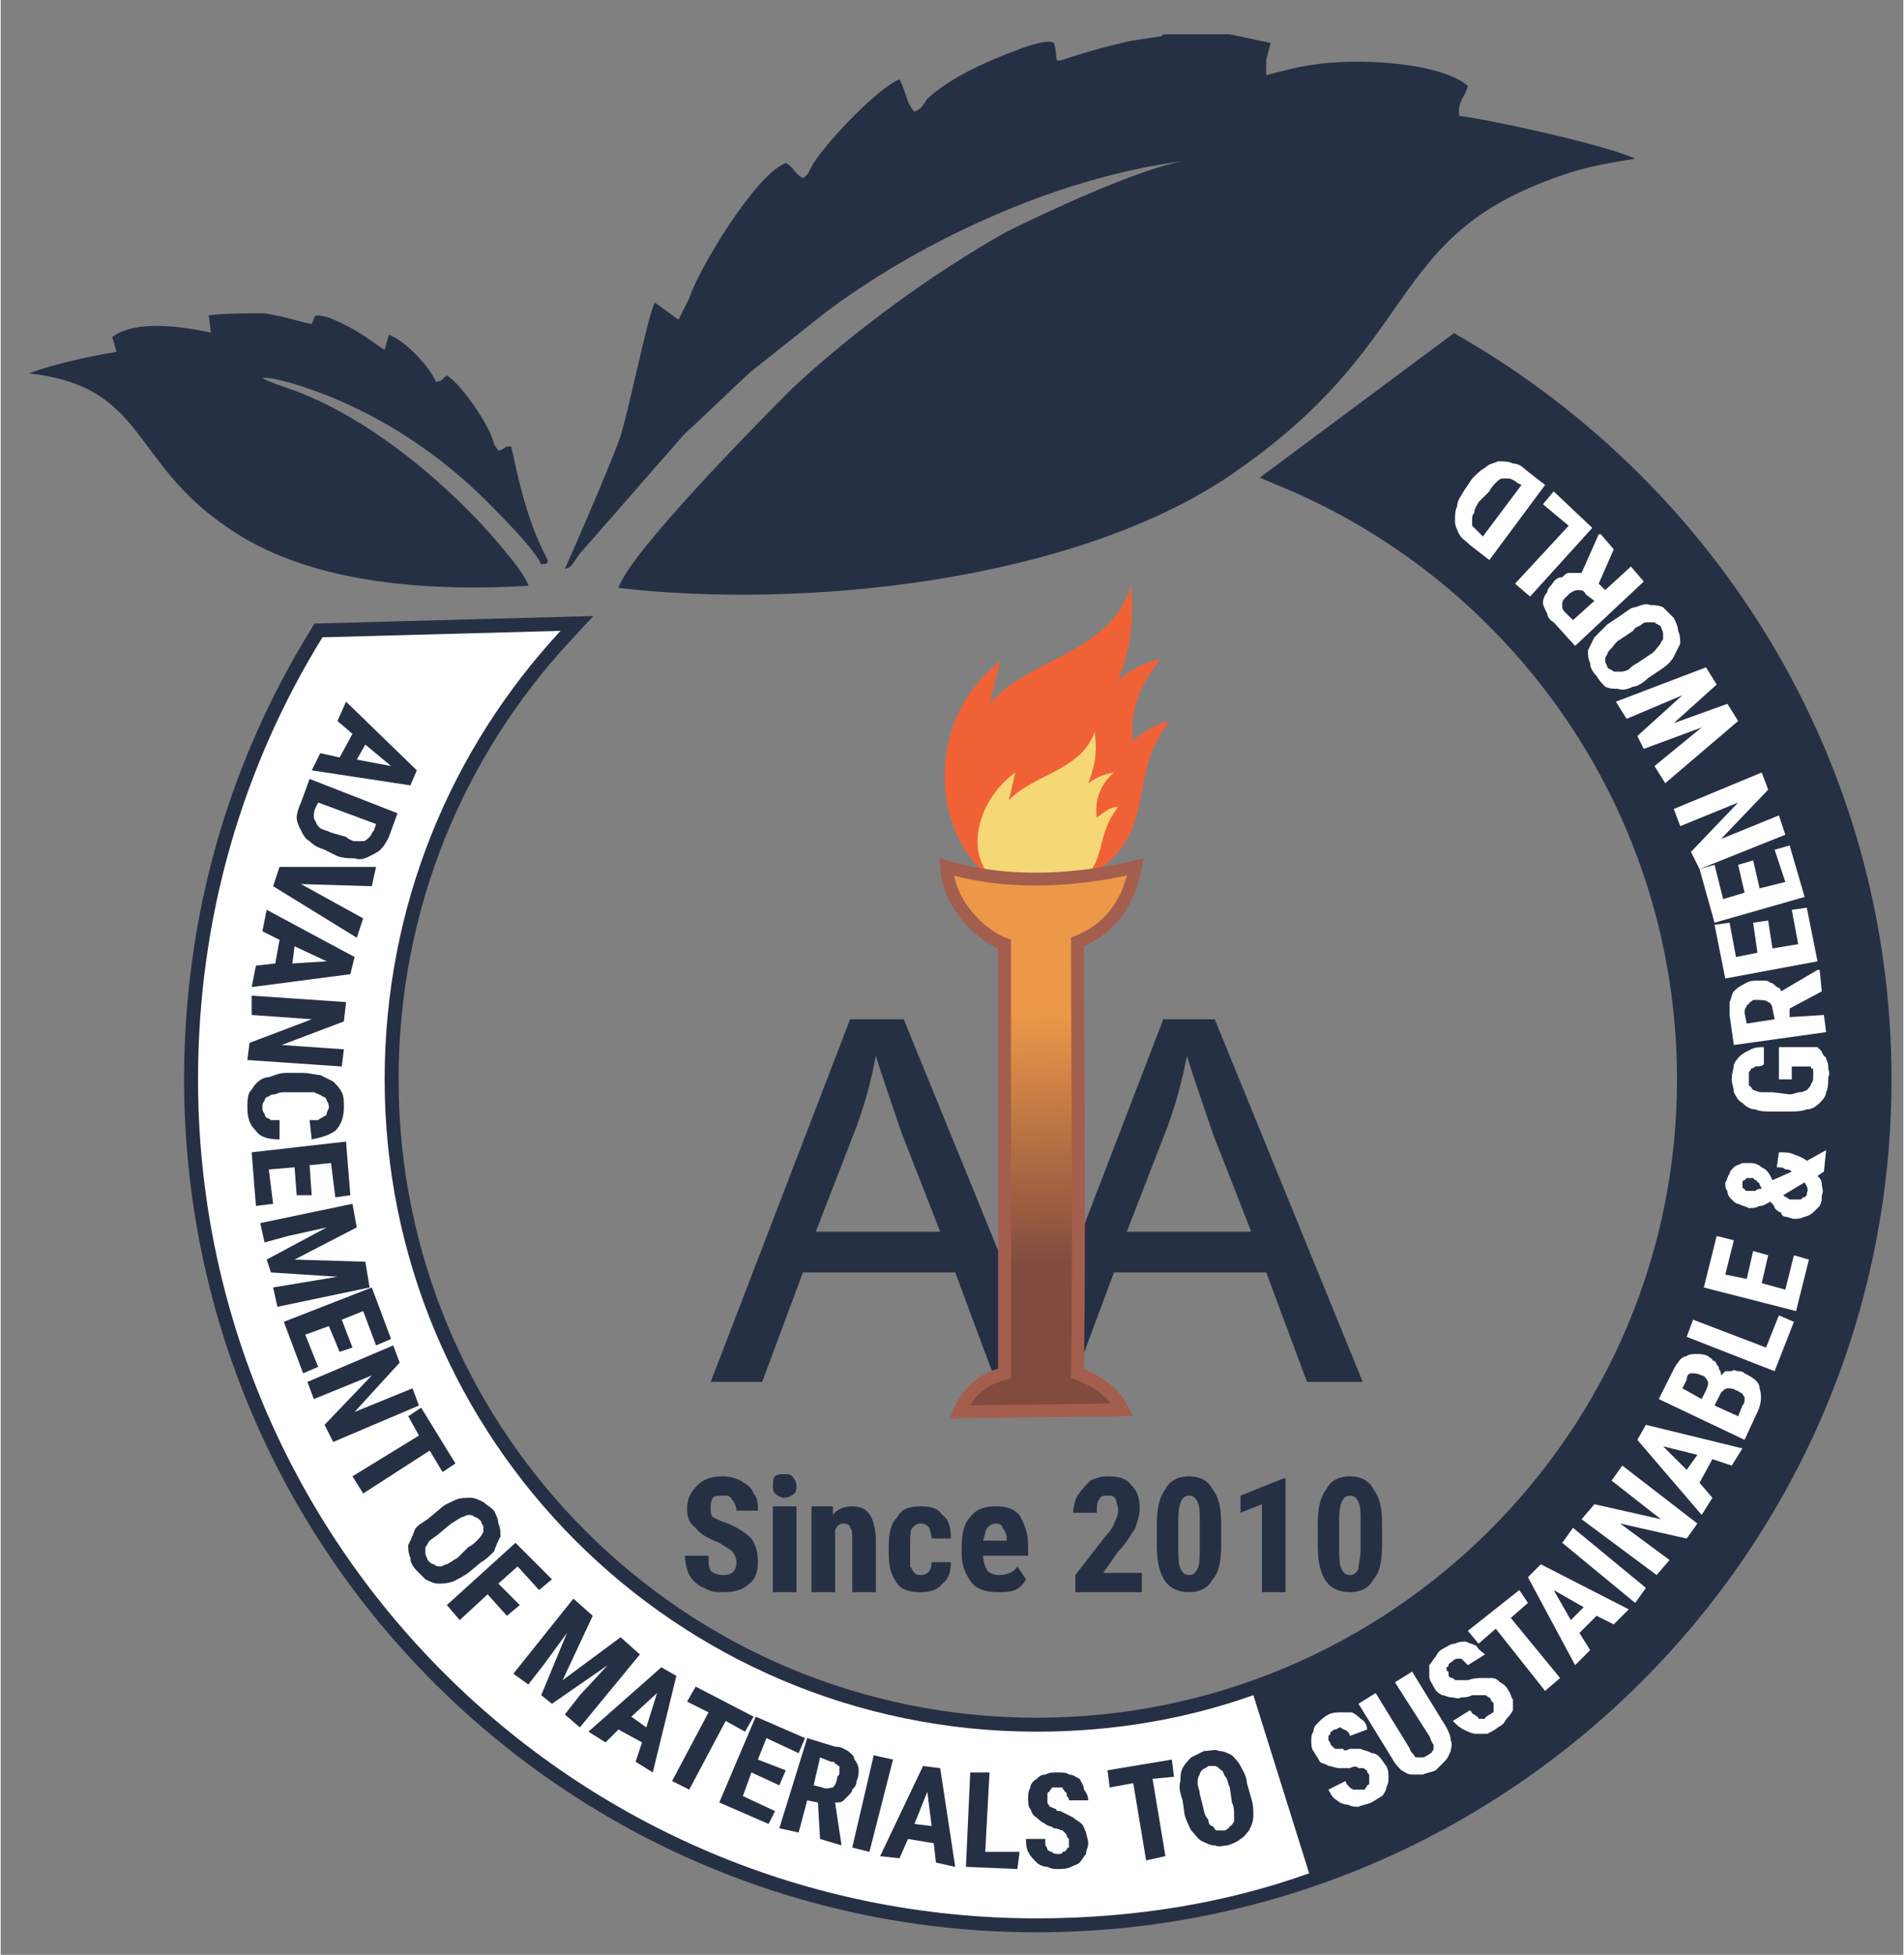 <?xml version="1.0" encoding="UTF-8"?>
<!DOCTYPE svg PUBLIC "-//W3C//DTD SVG 1.1//EN" "http://www.w3.org/Graphics/SVG/1.1/DTD/svg11.dtd">
<!-- Creator: CorelDRAW 2020 (64-Bit) -->
<svg xmlns="http://www.w3.org/2000/svg" xml:space="preserve" width="114px" height="117px" version="1.1" style="shape-rendering:geometricPrecision; text-rendering:geometricPrecision; image-rendering:optimizeQuality; fill-rule:evenodd; clip-rule:evenodd"
viewBox="0 0 887000 911000"
 xmlns:xlink="http://www.w3.org/1999/xlink"
 xmlns:xodm="http://www.corel.com/coreldraw/odm/2003">
 <rect x="0" y="0" width="887000" height="911000" fill="#808080" stroke="none"/>
 <defs>
  <style type="text/css">
   <![CDATA[
    .str0 {stroke:#263045;stroke-width:13000;stroke-miterlimit:2.613}
    .str1 {stroke:#A45E4D;stroke-width:6000;stroke-miterlimit:2.613}
    .fil7 {fill:none}
    .fil1 {fill:#FEFEFE}
    .fil4 {fill:#F16136}
    .fil5 {fill:#F5D776}
    .fil0 {fill:#263045}
    .fil3 {fill:#FEFEFE;fill-rule:nonzero}
    .fil2 {fill:#263045;fill-rule:nonzero}
    .fil6 {fill:url(#id0)}
   ]]>
  </style>
  <linearGradient id="id0" gradientUnits="userSpaceOnUse" x1="483000" y1="472000" x2="487000" y2="590000">
   <stop offset="0" style="stop-opacity:1; stop-color:#EC9848"/>
   <stop offset="1" style="stop-opacity:1; stop-color:#814B3E"/>
  </linearGradient>
 </defs>
 <g id="Layer_x0020_1">
  <path class="fil0" d="M13000 174000l0 0c55000,6000 47000,41000 93000,72000 36000,25000 89000,30000 140000,27000 -1000,-6000 -21000,-28000 -24000,-31000 -22000,-23000 -51000,-46000 -80000,-58000 -4000,-2000 -18000,-6000 -20000,-8000 10000,0 33000,9000 41000,13000 24000,11000 46000,27000 64000,45000 5000,5000 22000,22000 25000,29000 3000,-1000 1000,1000 3000,-1000 0,0 0,0 0,-1000 -2000,-4000 -4000,-8000 -6000,-13000 -5000,-13000 -8000,-26000 -11000,-40000 -4000,0 -2000,1000 -6000,2000l-2000 -3000c-2000,-2000 -5000,-2000 -8000,-3000l-24000 -11000c-16000,-7000 -37000,-15000 -50000,-21000 -12000,-6000 -37000,-17000 -49000,-20000 -1000,1000 -1000,-2000 -1000,3000 -14000,-3000 -35000,-6000 -46000,2000l2000 7000c-13000,2000 -30000,6000 -41000,10000zm85000 -19000c0,-5000 0,-2000 1000,-3000 12000,3000 37000,14000 49000,20000 13000,6000 34000,14000 50000,21000l24000 11000c3000,1000 6000,1000 8000,3000 -1000,-7000 -15000,-28000 -22000,-32000 -3000,2000 -1000,2000 -5000,3000 -3000,-7000 -14000,-19000 -22000,-22000l-2000 7000c-4000,-2000 -11000,-9000 -26000,-15000 -8000,-2000 -6000,-1000 -8000,3000 -6000,-1000 -10000,-3000 -22000,-5000 -9000,0 -19000,0 -26000,1000l1000 8000z"/>
  <path class="fil0" d="M321000 139000l-5000 10000 -11000 -8000c-3000,4000 -13000,55000 -17000,65000 -6000,16000 -23000,55000 -25000,59000 3000,0 4000,-3000 7000,-7000l49000 -56000c9000,-8000 21000,-20000 31000,-29000l34000 -27000c41000,-31000 105000,-63000 168000,-71000 -20000,3000 -65000,24000 -83000,33000 -34000,19000 -71000,46000 -100000,73000 -18000,18000 -76000,77000 -81000,93000 87000,10000 210000,-3000 283000,-51000 94000,-63000 72000,-112000 156000,-141000 11000,-4000 22000,-6000 35000,-8000 -12000,-6000 -66000,-18000 -82000,-20000 -1000,-7000 3000,-9000 4000,-14000 -13000,-11000 -51000,-13000 -71000,-10000 -8000,1000 -15000,3000 -23000,5000l0 -7000 0 -3000c-3000,3000 -37000,17000 -48000,22000l-27000 11000c-6000,3000 -3000,3000 -8000,4000l-5000 2000c-5000,3000 -7000,3000 -13000,5000 -5000,2000 -11000,5000 -17000,7000 -14000,8000 -7000,3000 -16000,7000l-26000 11000c-17000,8000 -53000,22000 -67000,29000 -2000,1000 -4000,2000 -7000,4000l-29000 12000c-1000,1000 -4000,2000 -6000,2000l0 -2000zm0 0l0 2000c2000,0 5000,-1000 6000,-2000l29000 -12000c3000,-2000 5000,-3000 7000,-4000 14000,-7000 50000,-21000 67000,-29000l26000 -11000c9000,-4000 2000,1000 16000,-7000 6000,-2000 12000,-5000 17000,-7000 6000,-2000 8000,-2000 13000,-5000l5000 -2000c5000,-1000 2000,-1000 8000,-4000l27000 -11000c11000,-5000 45000,-19000 48000,-22000l0 3000 2000 -8000 -19000 -4000 -31000 0c0,1000 -1000,0 -1000,1000 0,0 -1000,0 -1000,0l-13000 2000c-44000,10000 -32000,14000 -36000,1000 -3000,-2000 -14000,2000 -19000,4000 -13000,5000 -29000,12000 -40000,22000 -2000,3000 -3000,5000 -6000,6000 -4000,-4000 -4000,-10000 -7000,-15000 -10000,4000 -33000,28000 -40000,39000 -3000,5000 -2000,5000 -5000,7000 -4000,-2000 -4000,-5000 -8000,-7000 -14000,5000 -41000,50000 -45000,63000z"/>
  <path class="fil0 str0" d="M678000 163000c117000,68000 197000,194000 197000,340000 0,216000 -176000,391000 -392000,391000 -216000,0 -391000,-175000 -391000,-391000 0,-76000 21000,-146000 58000,-206000l111000 -3000c-51000,55000 -82000,128000 -82000,209000 0,168000 136000,304000 304000,304000 168000,0 305000,-136000 305000,-304000 0,-127000 -78000,-236000 -188000,-282000l78000 -58000z"/>
  <path class="fil1" d="M610000 873000c-39000,14000 -82000,21000 -127000,21000 -216000,0 -391000,-175000 -391000,-391000 0,-76000 21000,-146000 58000,-206000l111000 -3000c-51000,55000 -82000,128000 -82000,209000 0,168000 136000,304000 304000,304000 36000,0 70000,-6000 101000,-17000l26000 83000z"/>
  <path class="fil2" d="M158000 353000l6000 -11000 -7000 -6000 4000 -9000 33000 32000 -3000 7000 -46000 -7000 4000 -8000 9000 2000zm12000 -6000l-4000 7000 16000 3000 -12000 -10000zm-26000 16000l41000 16000 -4000 11000c-1000,2000 -2000,4000 -4000,6000 -1000,1000 -3000,2000 -5000,3000 -2000,1000 -4000,2000 -7000,1000 -2000,0 -5000,0 -8000,-1000l-6000 -3000c-3000,-1000 -5000,-2000 -7000,-4000 -2000,-1000 -3000,-3000 -4000,-5000 -1000,-2000 -2000,-4000 -2000,-6000 0,-2000 1000,-5000 2000,-7000l4000 -11000zm31000 21000l-27000 -10000 -1000 2000c-1000,2000 -1000,3000 -1000,4000 0,1000 0,2000 1000,3000 0,1000 1000,2000 2000,3000 2000,1000 3000,1000 5000,2000l7000 2000c1000,1000 3000,2000 4000,2000 2000,0 3000,0 4000,0 1000,0 2000,-1000 3000,-2000 1000,-1000 1000,-2000 2000,-3000l1000 -3000zm-35000 28000l29000 16000 -3000 9000 -39000 -24000 3000 -9000 45000 0 -2000 9000 -33000 -1000zm-12000 37000l2000 -11000 -8000 -4000 2000 -10000 41000 22000 -2000 8000 -46000 6000 2000 -10000 9000 -1000zm9000 -8000l-1000 8000 16000 -1000 -15000 -7000zm-22000 53000l1000 -8000 29000 -11000 -28000 -2000 0 -9000 44000 3000 -1000 9000 -29000 11000 29000 2000 -1000 8000 -44000 -3000zm15000 37000c-5000,0 -9000,-1000 -11000,-4000 -3000,-3000 -4000,-6000 -4000,-11000 0,-2000 0,-5000 1000,-7000 1000,-1000 2000,-3000 3000,-4000 2000,-2000 4000,-3000 6000,-3000 3000,-1000 5000,-2000 8000,-2000l8000 0c3000,0 6000,1000 8000,1000 2000,1000 4000,2000 6000,3000 2000,2000 3000,3000 4000,5000 1000,2000 1000,4000 1000,7000 0,4000 -1000,8000 -4000,11000 -3000,2000 -6000,3000 -11000,4000l-1000 -9000c2000,0 3000,0 4000,0 1000,-1000 2000,-1000 3000,-2000 1000,0 1000,-1000 1000,-1000 0,-1000 1000,-2000 1000,-3000 0,-2000 -1000,-3000 -1000,-3000 0,-1000 -1000,-2000 -2000,-2000 -1000,-1000 -2000,-1000 -4000,-2000 -1000,0 -3000,0 -5000,0l-8000 0c-2000,0 -3000,0 -5000,1000 -1000,0 -2000,0 -3000,1000 -1000,0 -2000,1000 -2000,2000 -1000,1000 -1000,2000 -1000,3000 0,1000 0,2000 1000,3000 0,0 0,1000 1000,2000 0,0 1000,0 2000,1000 1000,0 3000,0 4000,0l0 9000zm8000 26000l-1000 -13000 -12000 1000 2000 16000 -8000 1000 -2000 -25000 44000 -5000 2000 25000 -7000 1000 -2000 -16000 -10000 1000 1000 14000 -7000 0zm28000 15000l-29000 15000 33000 1000 2000 12000 -43000 9000 -2000 -9000 12000 -2000 18000 -3000 -31000 -2000 -2000 -6000 28000 -15000 -18000 4000 -11000 3000 -2000 -9000 43000 -9000 2000 11000zm-8000 58000l-5000 -12000 -11000 4000 6000 15000 -7000 3000 -9000 -24000 41000 -16000 9000 24000 -7000 3000 -6000 -16000 -10000 4000 5000 13000 -6000 2000zm-3000 42000l-4000 -8000 22000 -23000 -27000 11000 -3000 -8000 40000 -17000 3000 8000 -21000 23000 27000 -11000 3000 8000 -40000 17000zm51000 14000l-6000 -10000 -31000 20000 -5000 -8000 31000 -19000 -5000 -9000 6000 -4000 16000 26000 -6000 4000z"/>
  <path class="fil2" d="M218000 733000c-3000,2000 -5000,3000 -7000,4000 -3000,1000 -5000,1000 -7000,1000 -2000,0 -4000,-1000 -6000,-2000 -1000,-1000 -3000,-3000 -4000,-4000 -2000,-2000 -3000,-4000 -3000,-6000 -1000,-2000 -1000,-4000 -1000,-6000 1000,-2000 2000,-4000 3000,-7000 1000,-2000 3000,-3000 6000,-5000l6000 -5000c2000,-2000 5000,-3000 7000,-4000 2000,-1000 5000,-1000 7000,-1000 2000,0 4000,1000 6000,2000 1000,1000 3000,2000 5000,4000 1000,2000 2000,4000 2000,6000 1000,2000 1000,4000 1000,6000 -1000,2000 -2000,4000 -3000,7000 -2000,2000 -4000,4000 -6000,5000l-6000 5000zm0 -12000c2000,-1000 3000,-2000 4000,-3000 1000,-1000 2000,-2000 3000,-4000 0,-1000 0,-2000 0,-3000 0,0 -1000,-1000 -1000,-2000 -1000,-1000 -2000,-2000 -3000,-2000 -1000,-1000 -2000,-1000 -3000,-1000 -1000,0 -2000,1000 -3000,1000 -2000,1000 -3000,2000 -5000,3000l-6000 5000c-1000,1000 -3000,2000 -4000,3000 -1000,1000 -1000,2000 -2000,3000 0,1000 0,2000 0,3000 0,1000 1000,2000 1000,3000 1000,1000 2000,2000 3000,2000 1000,1000 2000,1000 3000,1000 1000,0 2000,-1000 3000,-1000 2000,-1000 3000,-2000 5000,-3000l5000 -5000zm18000 32000l-9000 -10000 -13000 12000 -6000 -7000 32000 -29000 17000 17000 -6000 5000 -10000 -11000 -9000 8000 10000 10000 -6000 5000z"/>
  <path class="fil2" d="M276000 753000l-14000 30000 27000 -20000 9000 8000 -28000 34000 -7000 -6000 7000 -9000 13000 -14000 -26000 18000 -5000 -4000 12000 -29000 -11000 15000 -7000 9000 -7000 -5000 28000 -35000 9000 8000zm23000 59000l-11000 -6000 -6000 6000 -8000 -5000 34000 -30000 7000 4000 -11000 45000 -8000 -5000 3000 -9000zm-5000 -12000l7000 5000 5000 -16000 -12000 11000zm53000 7000l-9000 -5000 -17000 32000 -8000 -4000 17000 -32000 -10000 -5000 4000 -7000 27000 14000 -4000 7000zm16000 25000l-13000 -6000 -4000 11000 15000 7000 -3000 6000 -23000 -10000 17000 -40000 23000 10000 -3000 7000 -15000 -7000 -4000 10000 13000 5000 -3000 7000zm18000 8000l-5000 -1000 -4000 15000 -9000 -2000 13000 -42000 13000 4000c3000,0 4000,1000 6000,2000 1000,1000 3000,2000 3000,4000 1000,1000 2000,3000 2000,5000 0,1000 0,3000 -1000,5000 0,2000 -1000,3000 -2000,4000 0,1000 -1000,2000 -2000,3000 -1000,1000 -2000,2000 -2000,2000 -1000,1000 -2000,1000 -4000,1000l3000 20000 0 0 -10000 -3000 -1000 -17000zm-2000 -8000l4000 1000c2000,1000 4000,0 5000,0 1000,-1000 2000,-3000 2000,-5000 1000,-1000 1000,-1000 1000,-2000 0,-1000 0,-2000 0,-3000 -1000,0 -1000,-1000 -2000,-1000 0,-1000 -1000,-1000 -2000,-1000l-5000 -2000 -3000 13000zm26000 31000l-8000 -2000 10000 -43000 9000 2000 -11000 43000zm30000 -4000l-12000 -2000 -4000 9000 -9000 -1000 20000 -42000 8000 1000 7000 46000 -9000 -2000 -1000 -9000zm-9000 -9000l8000 1000 -2000 -16000 -6000 15000zm33000 13000l16000 0 -1000 8000 -24000 -1000 2000 -44000 9000 0 -2000 37000zm39000 -4000c0,-1000 0,-2000 0,-2000 -1000,-1000 -1000,-1000 -1000,-2000 -1000,-1000 -1000,-1000 -2000,-2000 -1000,0 -2000,-1000 -4000,-1000 -1000,-1000 -3000,-1000 -4000,-2000 -2000,-1000 -3000,-2000 -4000,-3000 -2000,-1000 -2000,-2000 -3000,-4000 -1000,-1000 -1000,-3000 -1000,-5000 0,-2000 0,-3000 1000,-5000 0,-1000 1000,-3000 3000,-4000 1000,-1000 2000,-2000 4000,-2000 2000,-1000 3000,-1000 6000,-1000 2000,0 4000,0 5000,1000 2000,0 3000,1000 5000,2000 1000,2000 2000,3000 2000,5000 1000,1000 2000,3000 2000,5000l-9000 0c0,-1000 0,-1000 -1000,-2000 0,-1000 0,-2000 -1000,-2000 0,-1000 -1000,-1000 -1000,-2000 -1000,0 -2000,0 -3000,0 0,0 -1000,0 -2000,0 0,1000 -1000,1000 -1000,2000 -1000,0 -1000,1000 -1000,1000 0,1000 0,1000 0,2000 0,1000 0,2000 0,2000 0,1000 1000,1000 1000,2000 1000,0 2000,1000 3000,1000 0,1000 1000,1000 2000,1000 2000,1000 4000,2000 6000,3000 1000,1000 3000,2000 4000,3000 1000,1000 1000,2000 2000,4000 0,1000 1000,3000 1000,5000 0,2000 -1000,3000 -1000,5000 -1000,1000 -2000,3000 -3000,4000 -1000,1000 -2000,1000 -4000,2000 -2000,1000 -4000,1000 -6000,1000 -2000,0 -3000,0 -5000,-1000 -2000,0 -4000,-1000 -5000,-2000 -2000,-2000 -3000,-3000 -4000,-5000 -1000,-2000 -1000,-4000 -1000,-6000l9000 0c0,1000 0,2000 0,3000 1000,1000 1000,2000 1000,2000 1000,1000 2000,1000 2000,1000 1000,1000 2000,1000 3000,1000 1000,0 2000,0 2000,-1000 1000,0 1000,0 2000,-1000 0,0 0,-1000 1000,-1000 0,-1000 0,-2000 0,-2000z"/>
  <path class="fil2" d="M547000 828000l-10000 1000 6000 36000 -9000 2000 -6000 -36000 -11000 2000 -1000 -8000 30000 -5000 1000 8000zm36000 10000c1000,3000 1000,6000 1000,8000 0,3000 -1000,5000 -2000,7000 -1000,1000 -2000,3000 -4000,4000 -1000,1000 -3000,2000 -6000,3000 -2000,0 -4000,1000 -6000,0 -2000,0 -4000,-1000 -6000,-2000 -2000,-1000 -3000,-3000 -5000,-5000 -1000,-2000 -2000,-4000 -3000,-7000l-1000 -7000c-1000,-3000 -2000,-6000 -1000,-9000 0,-2000 0,-4000 1000,-6000 1000,-2000 3000,-4000 4000,-5000 2000,-1000 4000,-2000 6000,-3000 3000,0 5000,-1000 7000,0 2000,0 4000,1000 6000,2000 1000,1000 3000,3000 4000,5000 1000,2000 3000,5000 3000,8000l2000 7000zm-10000 -5000c-1000,-2000 -1000,-4000 -2000,-5000 -1000,-1000 -1000,-3000 -2000,-3000 -1000,-1000 -2000,-2000 -3000,-2000 -1000,0 -2000,0 -3000,0 -1000,1000 -2000,1000 -3000,2000 0,0 -1000,1000 -1000,2000 -1000,1000 -1000,3000 -1000,4000 0,2000 1000,3000 1000,5000l2000 8000c0,1000 1000,3000 2000,4000 0,2000 1000,3000 2000,3000 1000,1000 1000,2000 2000,2000 1000,0 2000,0 4000,0 1000,-1000 2000,-1000 2000,-2000 1000,0 1000,-1000 2000,-2000 0,-1000 0,-2000 0,-4000 0,-1000 0,-3000 -1000,-5000l-1000 -7000z"/>
  <path class="fil3" d="M638000 827000c-1000,-1000 -1000,-1000 -1000,-2000 -1000,0 -1000,-1000 -2000,-1000 0,0 -1000,0 -2000,0 -1000,-1000 -2000,-1000 -4000,0 -2000,0 -3000,0 -5000,0 -2000,0 -3000,-1000 -5000,-1000 -1000,-1000 -3000,-1000 -4000,-2000 -1000,-2000 -2000,-3000 -3000,-5000 -1000,-1000 -1000,-3000 -1000,-5000 0,-1000 0,-3000 1000,-4000 0,-2000 1000,-3000 2000,-4000 2000,-2000 3000,-3000 5000,-4000 2000,-1000 4000,-1000 6000,-1000 2000,0 3000,0 5000,0 2000,1000 3000,2000 4000,3000 2000,1000 3000,3000 3000,5000l-8000 3000c0,0 0,-1000 -1000,-2000 0,0 -1000,-1000 -2000,-1000 0,0 -1000,-1000 -2000,-1000 0,0 -1000,1000 -2000,1000 -1000,0 -1000,1000 -2000,1000 0,1000 0,1000 -1000,2000 0,0 0,1000 0,2000 0,0 1000,1000 1000,2000 0,0 1000,1000 1000,1000 1000,1000 1000,1000 2000,1000 1000,0 2000,0 3000,0 0,1000 1000,1000 3000,0 2000,0 4000,0 5000,0 2000,1000 4000,1000 5000,2000 2000,0 3000,1000 4000,2000 1000,1000 2000,3000 3000,4000 1000,2000 1000,4000 1000,5000 0,2000 0,3000 -1000,5000 0,1000 -1000,3000 -2000,4000 -2000,1000 -3000,2000 -5000,3000 -2000,1000 -4000,1000 -6000,2000 -2000,0 -3000,0 -5000,-1000 -2000,0 -4000,-1000 -5000,-2000 -2000,-1000 -3000,-3000 -4000,-5000l8000 -4000c0,1000 1000,2000 2000,3000 0,0 1000,1000 2000,1000 0,0 1000,0 2000,0 1000,0 2000,0 3000,0 0,-1000 1000,-1000 1000,-2000 1000,0 1000,-1000 1000,-1000 0,-1000 0,-1000 0,-2000 0,-1000 0,-1000 0,-2000zm20000 -48000l16000 26000c1000,2000 2000,4000 2000,6000 1000,2000 0,4000 0,5000 -1000,2000 -1000,3000 -3000,5000 -1000,1000 -2000,2000 -4000,4000 -2000,1000 -4000,1000 -6000,2000 -1000,0 -3000,0 -5000,0 -2000,0 -3000,-1000 -5000,-2000 -1000,-1000 -3000,-3000 -4000,-5000l-16000 -26000 8000 -5000 16000 26000c0,1000 1000,2000 2000,3000 0,1000 1000,1000 2000,1000 0,0 1000,0 2000,0 0,0 1000,0 2000,-1000 1000,0 1000,-1000 2000,-1000 0,-1000 1000,-1000 1000,-2000 0,-1000 0,-1000 0,-2000 -1000,-1000 -1000,-2000 -2000,-4000l-16000 -25000 8000 -5000zm37000 14000c0,-1000 -1000,-2000 -1000,-2000 -1000,0 -1000,-1000 -2000,-1000 0,0 -1000,0 -2000,0 -1000,0 -2000,0 -4000,0 -2000,1000 -3000,1000 -5000,1000 -2000,1000 -3000,0 -5000,0 -1000,0 -3000,-1000 -4000,-1000 -2000,-1000 -3000,-2000 -4000,-4000 -1000,-2000 -2000,-3000 -2000,-5000 0,-1000 0,-3000 0,-5000 1000,-1000 2000,-3000 3000,-4000 1000,-2000 2000,-3000 4000,-4000 2000,-1000 3000,-2000 5000,-2000 2000,-1000 4000,-1000 5000,-1000 2000,1000 3000,1000 5000,2000 1000,2000 3000,3000 4000,4000l-8000 5000c0,0 -1000,-1000 -1000,-1000 -1000,-1000 -1000,-1000 -2000,-2000 -1000,0 -1000,0 -2000,0 -1000,0 -2000,1000 -2000,1000 -1000,1000 -2000,1000 -2000,2000 0,0 0,1000 -1000,1000 0,1000 0,2000 1000,2000 0,1000 0,1000 0,2000 1000,1000 1000,1000 2000,1000 1000,1000 1000,1000 2000,1000 1000,0 2000,0 2000,0 1000,0 2000,0 3000,0 3000,-1000 5000,-1000 6000,-1000 2000,0 4000,0 5000,0 2000,0 3000,1000 4000,2000 2000,1000 3000,2000 4000,4000 1000,1000 1000,3000 2000,4000 0,2000 0,4000 0,5000 -1000,2000 -2000,3000 -3000,4000 -1000,2000 -2000,3000 -4000,4000 -1000,1000 -3000,2000 -5000,3000 -2000,0 -4000,0 -5000,0 -2000,0 -4000,-1000 -6000,-2000 -2000,-1000 -3000,-2000 -5000,-4000l8000 -5000c1000,1000 1000,2000 2000,2000 1000,1000 2000,1000 2000,2000 1000,0 2000,0 3000,0 0,-1000 1000,-1000 2000,-2000 1000,0 1000,-1000 2000,-1000 0,-1000 0,-1000 0,-2000 0,0 0,-1000 0,-2000 0,0 0,-1000 -1000,-1000zm17000 -46000l-8000 7000 23000 28000 -7000 6000 -23000 -29000 -8000 7000 -5000 -6000 24000 -19000 4000 6000zm32000 6000l-8000 8000 5000 8000 -7000 7000 -22000 -41000 6000 -6000 41000 21000 -7000 7000 -8000 -4000zm-12000 2000l6000 -6000 -14000 -8000 8000 14000zm35000 -15000l-5000 7000 -34000 -28000 5000 -7000 34000 28000zm24000 -30000l-5000 7000 -31000 -7000 23000 17000 -6000 7000 -35000 -26000 6000 -7000 31000 7000 -23000 -18000 5000 -7000 35000 27000zm7000 -30000l-6000 11000 6000 7000 -5000 8000 -30000 -35000 4000 -7000 45000 11000 -5000 8000 -9000 -3000zm-12000 5000l5000 -7000 -16000 -4000 11000 11000zm27000 -14000l-40000 -19000 6000 -12000c1000,-2000 2000,-4000 3000,-5000 1000,-2000 3000,-3000 4000,-3000 1000,-1000 3000,-1000 5000,-1000 1000,0 3000,0 5000,1000 1000,1000 2000,1000 2000,2000 1000,0 2000,1000 2000,2000 1000,1000 1000,1000 1000,2000 1000,1000 1000,2000 1000,3000 1000,-1000 1000,-1000 2000,-2000 1000,0 2000,0 3000,0 1000,-1000 2000,0 3000,0 1000,0 2000,0 3000,1000 4000,2000 7000,4000 7000,7000 1000,3000 1000,7000 -1000,11000l-6000 13000zm-14000 -16000l11000 5000 2000 -5000c1000,-1000 1000,-2000 1000,-3000 0,0 0,-1000 0,-1000 -1000,-1000 -1000,-2000 -2000,-2000 0,0 -1000,-1000 -2000,-1000 -1000,-1000 -3000,-1000 -4000,-1000 -1000,0 -2000,1000 -3000,2000l-3000 6000zm-6000 -3000l2000 -4000c1000,-2000 1000,-3000 1000,-4000 -1000,-2000 -2000,-3000 -3000,-3000 -2000,-1000 -3000,-1000 -5000,-1000 -1000,0 -2000,1000 -2000,3000l-2000 4000 9000 5000zm30000 -24000l6000 -15000 7000 3000 -9000 23000 -41000 -16000 3000 -8000 34000 13000zm1000 -43000l-3000 13000 11000 3000 4000 -16000 7000 2000 -6000 24000 -43000 -11000 6000 -24000 8000 2000 -4000 16000 10000 2000 3000 -13000 7000 2000z"/>
  <path class="fil3" d="M836000 568000c-1000,0 -3000,-1000 -4000,-1000 -1000,0 -2000,-1000 -2000,-2000 -1000,0 -2000,-1000 -3000,-2000 0,-1000 -1000,-2000 -2000,-3000 -2000,1000 -3000,2000 -5000,2000 -2000,1000 -3000,1000 -5000,1000 -2000,-1000 -3000,-1000 -5000,-2000 -1000,0 -2000,-1000 -3000,-2000 -1000,-1000 -2000,-2000 -2000,-4000 -1000,-1000 -1000,-2000 -1000,-4000 1000,-1000 1000,-3000 2000,-4000 0,-1000 1000,-2000 2000,-3000 1000,-1000 2000,-1000 4000,-2000 1000,0 2000,0 4000,0 2000,0 4000,1000 5000,2000 2000,1000 3000,2000 4000,4000l1000 2000 9000 -4000c-1000,-1000 -2000,-1000 -3000,-1000 -1000,-1000 -2000,-1000 -4000,-1000l1000 -7000c3000,0 5000,0 7000,1000 3000,1000 5000,2000 6000,3000l9000 -5000 -1000 10000 -3000 2000c1000,1000 2000,2000 2000,4000 0,1000 1000,3000 0,5000 0,2000 0,3000 -1000,5000 -1000,1000 -2000,2000 -3000,3000 -1000,1000 -3000,2000 -4000,2000 -2000,1000 -3000,1000 -5000,1000zm6000 -12000c1000,-2000 0,-3000 -1000,-5000l-10000 6000 0 0c1000,1000 2000,1000 3000,2000 0,0 1000,0 2000,0 1000,0 2000,0 2000,0 1000,0 2000,0 2000,-1000 1000,0 1000,0 2000,-1000 0,0 0,-1000 0,-1000zm-26000 -1000c0,0 1000,0 2000,0 1000,-1000 2000,-1000 3000,-1000l-1000 -2000c0,-1000 -1000,-1000 -1000,-1000 0,-1000 -1000,-1000 -1000,-1000 0,0 -1000,-1000 -1000,-1000 -1000,0 -1000,0 -1000,0 -1000,0 -1000,0 -2000,0 0,0 -1000,1000 -1000,1000 0,0 -1000,0 -1000,1000 0,0 0,0 0,1000 0,0 0,1000 0,1000 0,0 0,1000 1000,1000 0,0 0,1000 1000,1000 0,0 1000,0 2000,0z"/>
  <path class="fil3" d="M847000 488000c0,0 1000,1000 2000,2000 0,1000 1000,2000 2000,3000 0,1000 1000,2000 1000,4000 0,2000 1000,3000 0,5000 0,3000 0,5000 -1000,7000 0,2000 -2000,4000 -3000,5000 -2000,2000 -4000,3000 -6000,3000 -3000,1000 -5000,1000 -9000,1000l-7000 0c-3000,0 -6000,0 -8000,-1000 -3000,0 -5000,-2000 -6000,-3000 -2000,-1000 -3000,-3000 -4000,-5000 0,-2000 -1000,-4000 -1000,-6000 0,-3000 1000,-5000 1000,-7000 1000,-2000 2000,-3000 3000,-4000 1000,-1000 3000,-2000 5000,-3000 2000,-1000 4000,-1000 6000,-1000l0 8000c-1000,1000 -3000,1000 -4000,1000 0,0 -1000,1000 -2000,1000 0,1000 -1000,1000 -1000,2000 0,1000 0,2000 0,2000 0,2000 0,3000 0,4000 1000,0 1000,1000 2000,2000 1000,0 2000,1000 4000,1000 1000,0 3000,0 5000,0l8000 1000c2000,0 3000,-1000 5000,-1000 1000,0 3000,-1000 3000,-1000 1000,-1000 2000,-2000 2000,-3000 1000,-1000 1000,-2000 1000,-3000 0,-1000 0,-2000 0,-2000 0,-1000 0,-1000 0,-2000 -1000,0 -1000,0 -1000,0 0,-1000 0,-1000 0,-1000l-9000 0 0 6000 -6000 0 0 -15000 18000 0zm-13000 -18000l0 4000 16000 -1000 1000 8000 -43000 6000 -2000 -14000c0,-3000 0,-5000 0,-6000 1000,-2000 1000,-4000 2000,-5000 1000,-1000 2000,-2000 4000,-3000 2000,-1000 3000,-2000 6000,-2000 1000,0 3000,0 4000,0 1000,0 2000,0 3000,1000 1000,0 2000,1000 3000,2000 1000,0 2000,1000 2000,2000l17000 -10000 1000 0 1000 10000 -15000 8000zm-7000 5000l-1000 -5000c0,-1000 -1000,-3000 -2000,-3000 -1000,-1000 -3000,-1000 -5000,-1000 -1000,0 -2000,0 -2000,0 -1000,1000 -2000,1000 -2000,2000 -1000,0 -1000,1000 -1000,1000 -1000,1000 -1000,2000 -1000,3000l1000 5000 13000 -2000zm-3000 -46000l2000 13000 12000 -2000 -3000 -16000 7000 -1000 5000 25000 -43000 8000 -5000 -25000 7000 -1000 3000 16000 10000 -2000 -2000 -14000 7000 -1000zm-7000 -28000l3000 13000 12000 -3000 -5000 -15000 7000 -2000 7000 24000 -42000 12000 -7000 -25000 7000 -2000 4000 16000 10000 -3000 -3000 -13000 7000 -2000zm4000 -41000l3000 8000 -22000 23000 27000 -11000 3000 9000 -40000 16000 -4000 -8000 22000 -23000 -27000 11000 -3000 -8000 41000 -17000z"/>
  <path class="fil3" d="M784000 324000l-26000 11000 -5000 -8000 42000 -16000 5000 8000 -20000 18000 25000 -9000 5000 8000 -34000 29000 -5000 -8000 22000 -18000 -27000 10000 -3000 -6000 21000 -19000zm-29000 -37000c3000,-2000 5000,-4000 7000,-4000 3000,-1000 5000,-2000 7000,-1000 2000,0 4000,0 6000,1000 1000,1000 3000,3000 5000,5000 1000,2000 2000,4000 2000,6000 1000,2000 1000,4000 1000,6000 -1000,2000 -2000,4000 -3000,6000 -1000,2000 -3000,4000 -6000,6000l-6000 4000c-2000,2000 -5000,4000 -7000,4000 -2000,1000 -5000,2000 -7000,1000 -2000,0 -4000,0 -6000,-1000 -1000,-1000 -3000,-3000 -4000,-5000 -2000,-2000 -3000,-4000 -3000,-6000 -1000,-2000 -1000,-4000 -1000,-6000 1000,-2000 2000,-4000 3000,-6000 2000,-2000 4000,-4000 6000,-6000l6000 -4000zm0 11000c-2000,1000 -3000,3000 -4000,4000 -1000,1000 -2000,2000 -2000,3000 -1000,1000 -1000,2000 -1000,3000 0,1000 1000,2000 1000,3000 1000,1000 2000,1000 3000,2000 1000,0 2000,0 3000,0 1000,0 2000,0 4000,-1000 1000,-1000 2000,-2000 4000,-3000l6000 -4000c2000,-1000 3000,-3000 4000,-4000 1000,-1000 1000,-2000 2000,-3000 0,-1000 0,-2000 0,-3000 0,-1000 -1000,-2000 -1000,-3000 -1000,-1000 -2000,-1000 -3000,-2000 -1000,0 -1000,0 -3000,0 -1000,0 -2000,0 -3000,1000 -1000,1000 -3000,1000 -4000,3000l-6000 4000zm-10000 -26000l3000 3000 12000 -11000 6000 7000 -32000 30000 -10000 -11000c-2000,-1000 -3000,-3000 -3000,-4000 -1000,-2000 -2000,-4000 -2000,-5000 0,-2000 1000,-4000 2000,-5000 0,-2000 2000,-3000 3000,-5000 1000,-1000 2000,-2000 4000,-2000 1000,-1000 2000,-2000 3000,-2000 1000,0 2000,0 3000,0 1000,0 2000,0 3000,0l8000 -18000 1000 0 6000 7000 -7000 16000zm-2000 8000l-4000 -3000c-1000,-2000 -2000,-2000 -4000,-2000 -1000,0 -3000,1000 -4000,2000 -1000,1000 -2000,2000 -2000,2000 -1000,1000 -1000,2000 -1000,2000 0,1000 0,2000 0,2000 0,1000 1000,2000 1000,2000l4000 4000 10000 -9000zm-12000 -35000l-12000 -10000 5000 -6000 18000 17000 -29000 32000 -7000 -6000 25000 -27000zm-11000 -19000l-26000 35000 -9000 -7000c-2000,-2000 -4000,-3000 -5000,-5000 -1000,-2000 -2000,-4000 -2000,-6000 0,-3000 0,-5000 1000,-7000 0,-3000 2000,-5000 3000,-7000l4000 -6000c2000,-2000 4000,-4000 6000,-5000 2000,-2000 4000,-2000 6000,-3000 3000,0 5000,0 7000,1000 2000,0 4000,1000 6000,3000l9000 7000zm-29000 24000l18000 -24000 -2000 -1000c-1000,-1000 -3000,-2000 -4000,-2000 -1000,0 -2000,0 -3000,0 -1000,0 -2000,1000 -3000,2000 -1000,1000 -2000,2000 -3000,4000l-5000 5000c-1000,2000 -2000,3000 -2000,5000 -1000,1000 -1000,2000 -1000,3000 0,1000 0,2000 0,3000 1000,1000 2000,2000 3000,3000l2000 2000z"/>
  <path class="fil2" d="M343000 728000c0,-2000 -1000,-4000 -2000,-5000 -1000,-1000 -3000,-2000 -6000,-4000 -5000,-2000 -9000,-4000 -11000,-7000 -3000,-2000 -4000,-5000 -4000,-9000 0,-5000 2000,-8000 5000,-11000 3000,-3000 7000,-4000 12000,-4000 3000,0 6000,1000 8000,2000 3000,2000 5000,3000 6000,6000 2000,2000 2000,5000 2000,8000l-10000 0c0,-2000 -1000,-4000 -2000,-5000 -1000,-2000 -2000,-2000 -4000,-2000 -2000,0 -4000,0 -5000,1000 -1000,2000 -1000,3000 -1000,5000 0,1000 0,3000 1000,4000 2000,1000 4000,2000 7000,3000 5000,2000 9000,5000 11000,7000 2000,3000 3000,6000 3000,11000 0,4000 -1000,8000 -4000,10000 -3000,3000 -7000,4000 -12000,4000 -3000,0 -6000,0 -9000,-2000 -3000,-1000 -5000,-3000 -7000,-6000 -1000,-2000 -2000,-6000 -2000,-9000l11000 0c0,3000 0,5000 1000,7000 1000,1000 3000,2000 6000,2000 4000,0 6000,-2000 6000,-6000zm28000 14000l-11000 0 0 -40000 11000 0 0 40000zm-11000 -50000c0,-1000 0,-3000 1000,-4000 1000,-1000 3000,-1000 4000,-1000 2000,0 3000,0 4000,1000 1000,1000 2000,3000 2000,4000 0,2000 0,3000 -1000,4000 -1000,1000 -3000,2000 -5000,2000 -1000,0 -3000,-1000 -4000,-2000 -1000,-1000 -1000,-2000 -1000,-4000zm28000 10000l0 4000c2000,-3000 6000,-4000 9000,-4000 7000,0 10000,4000 11000,14000l0 26000 -11000 0 0 -25000c0,-3000 0,-4000 -1000,-5000 0,-1000 -1000,-2000 -3000,-2000 -2000,0 -3000,1000 -4000,3000l0 29000 -11000 0 0 -40000 10000 0zm41000 32000c3000,0 5000,-2000 5000,-6000l9000 0c0,4000 -1000,8000 -4000,10000 -2000,3000 -6000,4000 -10000,4000 -5000,0 -9000,-1000 -11000,-4000 -3000,-4000 -4000,-8000 -4000,-14000l0 -3000c0,-7000 1000,-11000 4000,-14000 2000,-4000 6000,-5000 11000,-5000 5000,0 8000,1000 10000,4000 3000,2000 4000,6000 4000,11000l-9000 0c0,-2000 -1000,-4000 -1000,-5000 -1000,-1000 -2000,-2000 -4000,-2000 -2000,0 -3000,1000 -4000,2000 -1000,1000 -1000,4000 -1000,7000l0 4000c0,4000 0,6000 0,7000 1000,1000 1000,2000 2000,3000 1000,1000 2000,1000 3000,1000zm36000 8000c-5000,0 -9000,-1000 -12000,-4000 -3000,-4000 -5000,-8000 -5000,-14000l0 -3000c0,-6000 1000,-11000 4000,-14000 3000,-4000 7000,-5000 12000,-5000 5000,0 8000,1000 11000,4000 2000,4000 4000,8000 4000,14000l0 5000 -21000 0c0,3000 1000,5000 2000,7000 1000,1000 3000,2000 5000,2000 4000,0 7000,-1000 9000,-4000l4000 6000c-1000,2000 -3000,4000 -5000,5000 -3000,1000 -5000,1000 -8000,1000zm-7000 -24000l11000 0 0 -1000c0,-2000 -1000,-4000 -2000,-5000 0,-1000 -1000,-2000 -3000,-2000 -2000,0 -3000,1000 -4000,2000 -1000,1000 -1000,3000 -2000,6000zm74000 24000l-31000 0 0 -8000 14000 -18000c2000,-2000 4000,-5000 4000,-6000 1000,-2000 2000,-4000 2000,-6000 0,-2000 -1000,-4000 -1000,-5000 -1000,-2000 -2000,-2000 -4000,-2000 -2000,0 -3000,0 -4000,2000 -1000,1000 -1000,4000 -1000,6000l-11000 0c0,-3000 1000,-6000 2000,-8000 2000,-3000 4000,-5000 6000,-7000 2000,-1000 5000,-2000 8000,-2000 5000,0 9000,1000 11000,4000 3000,3000 4000,6000 4000,11000 0,3000 -1000,6000 -2000,9000 -2000,3000 -4000,7000 -8000,11000l-7000 10000 18000 0 0 9000zm37000 -22000c0,7000 -1000,13000 -4000,16000 -2000,4000 -6000,6000 -11000,6000 -5000,0 -9000,-2000 -11000,-5000 -3000,-4000 -4000,-10000 -4000,-17000l0 -9000c0,-8000 1000,-13000 4000,-17000 2000,-4000 6000,-6000 11000,-6000 5000,0 9000,2000 11000,6000 3000,4000 4000,9000 4000,16000l0 10000zm-10000 -11000c0,-4000 0,-7000 -1000,-9000 -1000,-2000 -2000,-3000 -4000,-3000 -3000,0 -5000,3000 -5000,11000l0 13000c0,4000 0,8000 1000,10000 1000,2000 2000,3000 4000,3000 2000,0 3000,-1000 4000,-3000 1000,-2000 1000,-5000 1000,-9000l0 -13000zm40000 33000l-11000 0 0 -41000 -10000 4000 0 -8000 20000 -8000 1000 0 0 53000zm45000 -22000c0,7000 -1000,13000 -4000,16000 -2000,4000 -6000,6000 -11000,6000 -5000,0 -9000,-2000 -11000,-5000 -3000,-4000 -4000,-10000 -4000,-17000l0 -9000c0,-8000 1000,-13000 4000,-17000 2000,-4000 6000,-6000 11000,-6000 5000,0 9000,2000 11000,6000 3000,4000 4000,9000 4000,16000l0 10000zm-10000 -11000c0,-4000 0,-7000 -1000,-9000 -1000,-2000 -2000,-3000 -4000,-3000 -3000,0 -5000,3000 -5000,11000l0 13000c0,4000 0,8000 1000,10000 1000,2000 2000,3000 4000,3000 2000,0 3000,-1000 4000,-3000 0,-2000 1000,-5000 1000,-9000l0 -13000z"/>
  <path class="fil2" d="M331000 644000l65000 -169000 25000 0 69000 169000 -26000 0 -19000 -51000 -71000 0 -19000 51000 -24000 0zm49000 -70000l58000 0 -18000 -46000c-5000,-15000 -9000,-26000 -12000,-36000 -2000,11000 -5000,22000 -9000,33000l-19000 49000z"/>
  <path class="fil2" d="M477000 644000l65000 -169000 24000 0 69000 169000 -26000 0 -19000 -51000 -71000 0 -19000 51000 -23000 0zm48000 -70000l58000 0 -18000 -46000c-5000,-15000 -9000,-26000 -12000,-36000 -2000,11000 -5000,22000 -9000,33000l-19000 49000z"/>
  <path class="fil4" d="M466000 308000l-5000 20000c19000,-22000 56000,-23000 66000,-55000 1000,13000 1000,26000 -6000,44000 5000,-4000 11000,-8000 20000,-10000 -10000,12000 -15000,25000 -13000,38000 5000,-4000 11000,-8000 17000,-9000 -19000,24000 -7000,47000 -29000,66000 -63000,50000 -106000,-50000 -50000,-94000z"/>
  <path class="fil5" d="M473000 360000l-3000 13000c11000,-12000 34000,-14000 40000,-32000 1000,7000 1000,14000 -3000,24000 3000,-2000 6000,-4000 12000,-5000 -7000,6000 -9000,14000 -8000,21000 3000,-2000 6000,-5000 10000,-5000 -11000,14000 -5000,25000 -18000,35000 -16000,8000 -32000,5000 -40000,-1000 -13000,-11000 -9000,-36000 10000,-50000z"/>
  <path class="fil6 str1" d="M468000 440000l0 200000c-11000,3000 -17000,9000 -21000,18000l76000 -1000c-4000,-8000 -11000,-13000 -21000,-17000 1000,-68000 0,-133000 0,-201000 10000,-4000 23000,-13000 27000,-35000 -25000,6000 -58000,9000 -88000,0 1000,19000 18000,33000 27000,36000z"/>
  <polygon class="fil7" points="0,0 887000,0 887000,911000 0,911000 "/>
 </g>
</svg>
